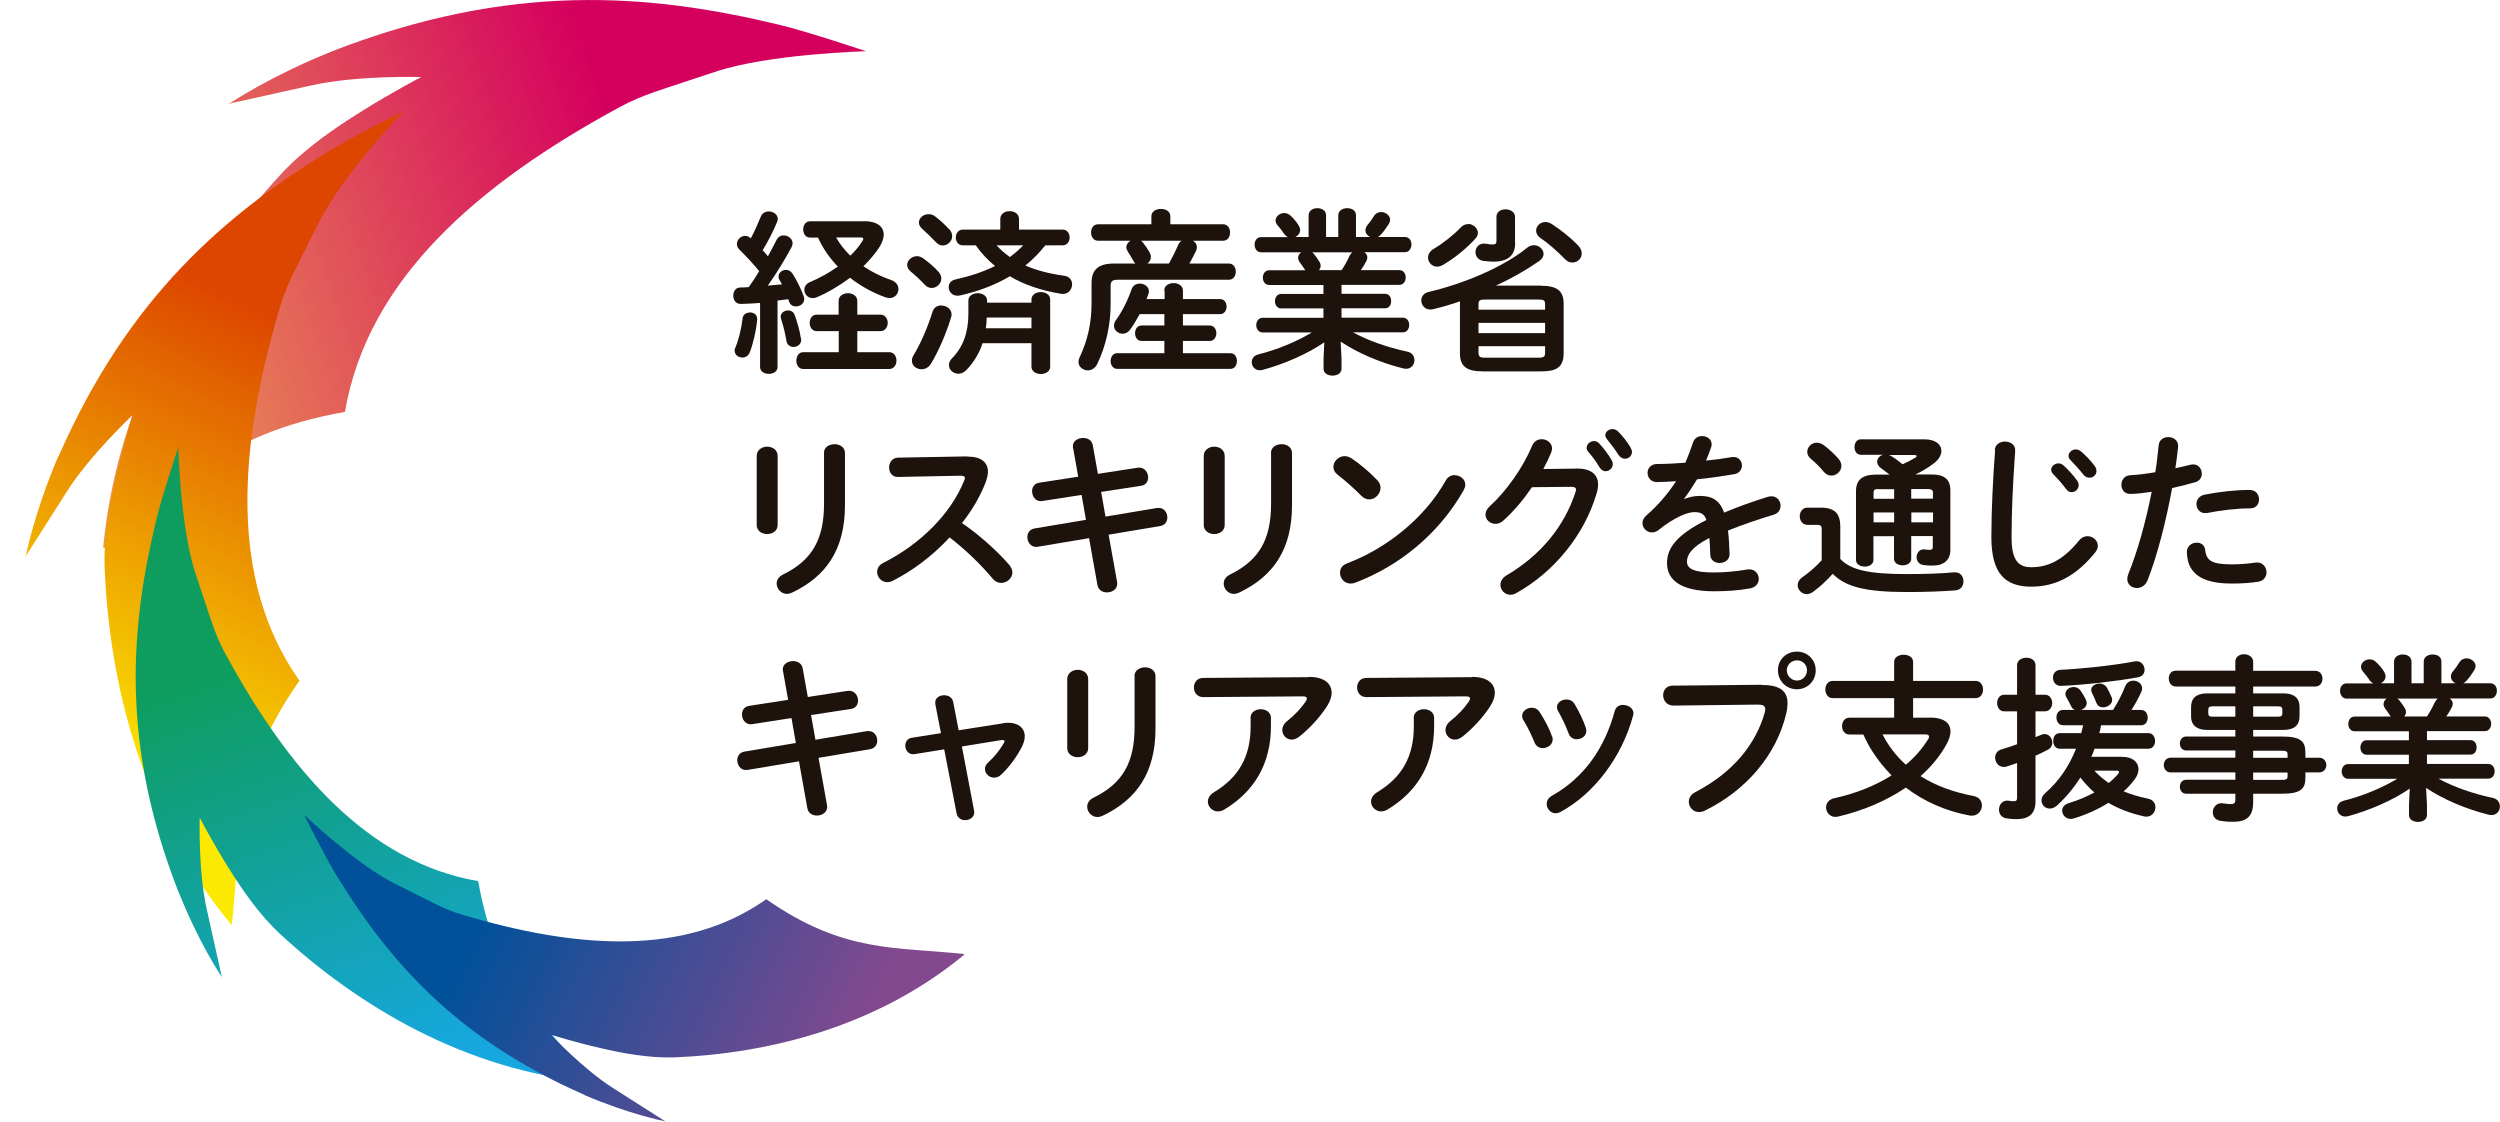 <?xml version="1.0" encoding="UTF-8"?>
<svg id="_レイヤー_2" data-name="レイヤー_2" xmlns="http://www.w3.org/2000/svg" xmlns:xlink="http://www.w3.org/1999/xlink" viewBox="0 0 200.54 90">
  <defs>
    <style>
      .cls-1 {
        fill: none;
      }

      .cls-2 {
        fill: #1e120d;
      }

      .cls-3 {
        fill: url(#_名称未設定グラデーション_308);
      }

      .cls-3, .cls-4, .cls-5, .cls-6 {
        fill-rule: evenodd;
      }

      .cls-4 {
        fill: url(#_名称未設定グラデーション_41);
      }

      .cls-5 {
        fill: url(#_名称未設定グラデーション_27);
      }

      .cls-6 {
        fill: url(#_名称未設定グラデーション_57);
      }
    </style>
    <linearGradient id="_名称未設定グラデーション_41" data-name="名称未設定グラデーション 41" x1="2354.61" y1="-541.3" x2="2425.28" y2="-541.3" gradientTransform="translate(-2056.58 1291.52) rotate(-18.56)" gradientUnits="userSpaceOnUse">
      <stop offset=".1" stop-color="#ea9356"/>
      <stop offset=".7" stop-color="#d5005e"/>
    </linearGradient>
    <linearGradient id="_名称未設定グラデーション_27" data-name="名称未設定グラデーション 27" x1="7783.43" y1="1220.09" x2="7847.96" y2="1220.09" gradientTransform="translate(-4552.25 6493.94) rotate(-63.56)" gradientUnits="userSpaceOnUse">
      <stop offset=".1" stop-color="#fbe902"/>
      <stop offset=".7" stop-color="#dd4600"/>
    </linearGradient>
    <linearGradient id="_名称未設定グラデーション_308" data-name="名称未設定グラデーション 308" x1="10378.98" y1="6305.32" x2="10437.76" y2="6305.32" gradientTransform="translate(-2638.28 11937.31) rotate(-108.56)" gradientUnits="userSpaceOnUse">
      <stop offset=".1" stop-color="#16a7df"/>
      <stop offset=".7" stop-color="#0e9d5e"/>
    </linearGradient>
    <linearGradient id="_名称未設定グラデーション_57" data-name="名称未設定グラデーション 57" x1="8618.38" y1="11736.13" x2="8670.75" y2="11736.13" gradientTransform="translate(2564.14 14432.98) rotate(-153.56)" gradientUnits="userSpaceOnUse">
      <stop offset=".1" stop-color="#83498f"/>
      <stop offset=".7" stop-color="#00519a"/>
    </linearGradient>
  </defs>
  <g id="_レイヤー_1-2" data-name="レイヤー_1">
    <g>
      <rect class="cls-1" y="0" width="198.54" height="90"/>
      <g>
        <path class="cls-4" d="M26.6,4.13C40.94-1.47,52.1-.52,62.52,1.99c2.32.56,6.95,2.12,6.95,2.12,0,0-7.82.2-12.16,1.67-4.34,1.46-5.72,1.79-7.58,2.8-11.34,6.14-20.23,13.78-22.06,24.46-10.08,1.78-13.59,6.32-19.35,10.95l-.04-.11c1.14-12.03,7.27-22.35,14.35-30.01,1.89-2.01,4.24-3.61,6.36-4.93,2.45-1.54,4.8-2.76,4.8-2.76,0,0-5.1-.16-8.81.67-3.71.83-4.5,1-6.75,1.5l.23-.08s3.22-2.17,8.15-4.14Z"/>
        <path class="cls-5" d="M4.69,36.62c5.64-12.87,13.46-19.46,21.81-24.57,1.86-1.14,5.85-3.12,5.85-3.12,0,0-4.92,5.18-6.78,8.93-1.86,3.75-2.53,4.85-3.09,6.7-3.36,11.28-4.16,21.96,1.54,30.04-5.36,7.66-4.69,12.85-5.42,19.56l-.1-.05c-7.03-8.51-9.74-19.12-10.11-28.64-.08-2.52.41-5.07.92-7.29.59-2.58,1.32-4.88,1.32-4.88,0,0-3.4,3.19-5.26,6.12-1.86,2.93-2.26,3.55-3.39,5.33l.1-.2s.68-3.48,2.59-7.93Z"/>
        <path class="cls-3" d="M14.32,71.56c-4.66-11.92-3.87-21.21-1.78-29.88.46-1.93,1.76-5.78,1.76-5.78,0,0,.17,6.5,1.39,10.12,1.22,3.61,1.49,4.75,2.33,6.31,5.1,9.43,11.47,16.83,20.34,18.35,1.48,8.39,5.26,11.3,9.11,16.09l-.1.03c-10.01-.95-18.59-6.04-24.96-11.93-1.67-1.57-3-3.53-4.1-5.29-1.28-2.04-2.29-3.99-2.29-3.99,0,0-.13,4.24.56,7.33.69,3.08.83,3.74,1.25,5.61l-.06-.19s-1.81-2.68-3.44-6.78Z"/>
        <path class="cls-6" d="M46.87,87.82c-10.44-4.58-15.8-10.92-19.94-17.7-.92-1.51-2.53-4.75-2.53-4.75,0,0,4.2,3.99,7.25,5.5,3.04,1.51,3.93,2.06,5.44,2.51,9.16,2.72,17.83,3.38,24.38-1.25,6.21,4.35,10.43,3.81,15.88,4.4l-.04.08c-6.9,5.7-15.52,7.9-23.24,8.21-2.04.06-4.11-.33-5.92-.75-2.09-.48-3.96-1.07-3.96-1.07,0,0,2.59,2.76,4.97,4.27,2.37,1.51,2.88,1.83,4.32,2.75l-.16-.08s-2.83-.55-6.44-2.1Z"/>
        <g>
          <g>
            <path class="cls-2" d="M60.98,24.3c-.53.04-1.05.07-1.55.08-.41.01-.61-.32-.61-.66s.18-.66.58-.66c.21,0,.44-.01.66-.03.3-.41.58-.84.84-1.28-.49-.6-1.06-1.21-1.59-1.73-.14-.14-.2-.3-.2-.44,0-.35.31-.66.66-.66.15,0,.32.06.46.2.28-.53.55-1.14.79-1.72.11-.3.38-.44.65-.44.35,0,.72.24.72.6,0,.08-.03.17-.06.25-.3.73-.7,1.53-1.15,2.26.14.15.28.32.42.49.25-.46.49-.91.69-1.31.13-.25.34-.37.56-.37.37,0,.73.27.73.63,0,.1-.03.2-.08.31-.51.96-1.24,2.15-1.91,3.09.38-.03.76-.06,1.14-.1-.07-.13-.14-.25-.21-.37-.06-.08-.07-.18-.07-.27,0-.28.28-.52.6-.52.18,0,.38.08.52.3.32.49.68,1.21.9,1.81.03.08.04.15.04.23,0,.37-.34.59-.66.59-.24,0-.46-.11-.55-.38-.03-.07-.04-.14-.07-.2-.28.04-.58.07-.86.11v5.33c0,.37-.35.55-.7.55s-.7-.18-.7-.55v-5.19ZM60.15,25.06c.3,0,.59.17.59.52v.07c-.1.97-.34,1.97-.6,2.62-.11.28-.35.41-.59.41-.31,0-.62-.21-.62-.55,0-.07.01-.17.06-.25.24-.55.48-1.5.58-2.35.04-.32.31-.46.59-.46ZM64.26,27.12s.01.08.01.13c0,.37-.31.58-.6.58-.27,0-.53-.15-.58-.46-.1-.6-.25-1.22-.44-1.81-.01-.06-.03-.1-.03-.15,0-.31.3-.51.6-.51.21,0,.44.11.53.38.24.67.42,1.32.49,1.86ZM67.27,26.56h-1.76c-.38,0-.56-.34-.56-.66s.18-.66.56-.66h1.76v-1.1c0-.41.38-.62.75-.62s.75.21.75.62v1.1h1.86c.38,0,.58.34.58.66s-.2.66-.58.66h-1.86v1.69h2.56c.38,0,.58.34.58.68s-.2.67-.58.67h-6.89c-.38,0-.56-.34-.56-.67s.18-.68.56-.68h2.84v-1.69ZM69.31,17.74c1.04,0,1.58.44,1.58,1.08,0,.28-.11.6-.32.96-.35.55-.8,1.07-1.31,1.58.66.45,1.42.83,2.22,1.1.41.14.59.44.59.73,0,.37-.28.72-.72.72-.11,0-.22-.03-.35-.07-1.03-.38-1.98-.9-2.81-1.56-.84.63-1.77,1.18-2.66,1.56-.13.06-.24.07-.35.07-.39,0-.66-.32-.66-.66,0-.25.14-.49.45-.62.8-.34,1.56-.76,2.24-1.25-.66-.67-1.2-1.46-1.59-2.32h-.63c-.37,0-.56-.32-.56-.66s.2-.65.56-.65h4.33ZM67.07,19.05c.31.55.7,1.03,1.14,1.46.39-.38.72-.77.97-1.18.04-.07.07-.13.07-.17,0-.08-.08-.11-.23-.11h-1.95Z"/>
            <path class="cls-2" d="M75.27,21.78c.17.2.24.38.24.56,0,.42-.38.76-.77.76-.2,0-.39-.08-.55-.25-.34-.37-.83-.82-1.14-1.07-.2-.17-.28-.35-.28-.53,0-.37.37-.7.79-.7.15,0,.34.06.49.17.42.3.9.7,1.22,1.07ZM75.51,24.51c.41,0,.82.27.82.7,0,.07,0,.15-.03.22-.39,1.31-1.03,2.78-1.62,3.74-.2.32-.48.45-.76.45-.41,0-.77-.28-.77-.69,0-.14.04-.3.14-.45.56-.91,1.14-2.26,1.52-3.49.11-.35.41-.49.7-.49ZM76.16,18.39c.15.18.22.38.22.55,0,.42-.37.75-.76.75-.2,0-.38-.08-.56-.28-.34-.35-.76-.77-1.07-1.04-.2-.17-.28-.35-.28-.52,0-.37.37-.67.77-.67.18,0,.35.04.52.17.39.3.83.69,1.15,1.06ZM83.85,19.68c-.48.6-1,1.14-1.6,1.62.9.39,1.94.66,3.12.82.44.06.63.37.63.69,0,.38-.28.77-.73.77-.04,0-.1-.01-.14-.01-1.52-.24-3-.73-4.12-1.41-1.21.72-2.57,1.22-4.04,1.55-.06.01-.13.01-.18.01-.42,0-.69-.34-.69-.68,0-.28.15-.53.53-.62,1.21-.27,2.26-.62,3.19-1.08-.59-.48-1.11-1.04-1.55-1.66h-1.04c-.37,0-.56-.32-.56-.63s.2-.63.56-.63h3.01v-.86c0-.42.38-.62.75-.62s.75.2.75.62v.86h3.5c.38,0,.56.32.56.63s-.18.63-.56.63h-1.39ZM82.74,24.27v-.25c0-.39.38-.59.75-.59s.75.2.75.59v5.39c0,.39-.37.59-.75.59s-.75-.2-.75-.59v-1.88h-3.92c-.28.83-.72,1.56-1.32,2.17-.2.2-.42.28-.63.28-.39,0-.75-.31-.75-.69,0-.18.07-.37.25-.55.89-.91,1.31-2.07,1.31-3.59v-1.04c0-.39.38-.59.75-.59s.75.2.75.59v.17h3.57ZM79.15,25.47c0,.28-.03.58-.07.86h3.66v-.86h-3.59ZM79.94,19.68c.32.35.67.66,1.07.94.38-.28.75-.61,1.07-.94h-2.14Z"/>
            <path class="cls-2" d="M88.08,19.31c-.38,0-.56-.34-.56-.66s.18-.66.56-.66h4.28v-.65c0-.39.38-.58.76-.58s.76.18.76.58v.65h4.23c.38,0,.56.32.56.66s-.18.66-.56.66h-2.42c.2.11.32.3.32.52,0,.1-.03.2-.07.3-.17.35-.35.69-.53,1.01h3.16c.38,0,.56.32.56.65s-.18.65-.56.65h-8.9c-.45,0-.58.13-.58.49v1.45c0,1.67-.37,3.36-1.07,4.81-.18.37-.48.52-.76.52-.38,0-.75-.28-.75-.68,0-.11.03-.22.08-.34.67-1.42.97-2.78.97-4.42v-1.57c0-1.04.51-1.56,1.8-1.56h1.72c-.07-.06-.13-.14-.18-.24-.11-.2-.28-.48-.42-.7-.08-.13-.13-.25-.13-.37,0-.22.14-.41.34-.52h-2.62ZM93.39,23.31c0-.41.38-.6.75-.6s.75.2.75.6v.68h2.97c.37,0,.53.3.53.6s-.17.61-.53.61h-2.97v.91h2.15c.35,0,.53.31.53.62s-.18.62-.53.62h-2.15v.98h3.8c.37,0,.53.31.53.63s-.17.63-.53.63h-9.07c-.35,0-.53-.32-.53-.63s.18-.63.53-.63h3.78v-.98h-1.83c-.35,0-.52-.31-.52-.62s.17-.62.52-.62h1.83v-.91h-1.98c-.24.44-.49.86-.77,1.25-.17.23-.39.32-.6.32-.35,0-.69-.27-.69-.63,0-.15.04-.31.17-.48.45-.62.93-1.55,1.24-2.45.11-.32.38-.46.66-.46.37,0,.73.24.73.62,0,.07-.01.14-.04.21-.04.14-.1.27-.15.41h1.45v-.68ZM91.52,19.31c.07.04.13.1.18.17.2.25.37.51.52.77.07.13.1.25.1.37,0,.21-.11.39-.28.52h1.73c.28-.51.52-.98.73-1.48.07-.15.17-.27.28-.35h-3.26Z"/>
            <path class="cls-2" d="M101.81,22.86c-.34,0-.51-.3-.51-.59s.17-.59.51-.59h2.9l-.03-.04c-.14-.21-.27-.41-.41-.59-.1-.13-.14-.25-.14-.37,0-.18.1-.34.25-.44h-3.22c-.34,0-.52-.31-.52-.62s.18-.6.52-.6h2.14c-.11-.06-.21-.14-.3-.27-.13-.21-.3-.41-.53-.69-.11-.13-.15-.25-.15-.37,0-.32.32-.6.69-.6.18,0,.37.07.52.22.23.21.41.42.59.69.11.17.17.32.17.46,0,.24-.17.45-.38.55h1.06v-1.73c0-.39.35-.58.7-.58s.7.18.7.58v1.73h.98v-1.73c0-.39.35-.58.72-.58s.7.18.7.58v1.73h1.13c-.21-.1-.37-.3-.37-.53,0-.14.04-.27.15-.41.18-.21.35-.44.52-.72.14-.24.37-.34.59-.34.35,0,.72.27.72.62,0,.1-.04.21-.11.34-.2.31-.41.62-.65.87-.07.07-.14.13-.23.17h2.17c.37,0,.53.31.53.6s-.17.62-.53.62h-3.25c.14.1.24.24.24.42,0,.1-.03.2-.08.3-.14.27-.28.49-.44.72h3.09c.34,0,.51.3.51.59s-.17.59-.51.59h-4.64v.72h3.49c.34,0,.49.28.49.58s-.15.58-.49.58h-3.49v.75h4.91c.35,0,.52.3.52.59s-.17.59-.52.59h-3.99c1.22.66,2.74,1.2,4.37,1.55.39.08.56.38.56.68,0,.35-.24.69-.67.69-.07,0-.15-.01-.24-.03-1.84-.46-3.66-1.24-5.01-2.15l.07,1.34v.84c0,.37-.35.55-.72.55s-.72-.18-.72-.55v-.84l.06-1.28c-1.38.94-3.16,1.72-4.94,2.21-.08.01-.15.03-.23.03-.41,0-.65-.32-.65-.65,0-.27.15-.52.52-.62,1.52-.38,3.02-1,4.3-1.76h-3.94c-.34,0-.52-.3-.52-.59s.18-.59.52-.59h4.87v-.75h-3.4c-.32,0-.49-.3-.49-.58s.17-.58.49-.58h3.4v-.72h-4.37ZM107.61,21.68c.24-.35.46-.75.63-1.13.07-.14.15-.24.25-.31h-3.25c.06.03.1.07.14.11.18.23.31.39.46.65.07.11.1.23.1.32,0,.13-.06.25-.14.35h1.8Z"/>
            <path class="cls-2" d="M123.59,22.92c1.36,0,1.84.44,1.84,1.46v3.95c0,1.25-.73,1.46-1.84,1.46h-4.64c-1.36,0-1.84-.44-1.84-1.46v-3.95c0-.07,0-.14.01-.21-.72.25-1.43.46-2.15.63-.08.01-.15.03-.23.03-.46,0-.73-.37-.73-.73,0-.3.18-.58.58-.68,2.81-.65,6.05-2.02,7.9-3.54.18-.15.38-.21.56-.21.42,0,.77.34.77.7,0,.18-.1.39-.34.56-1,.7-2.25,1.42-3.49,1.98h3.59ZM117.75,17.96c.41,0,.8.34.8.72,0,.14-.06.3-.18.44-.7.77-1.63,1.56-2.64,2.14-.15.08-.31.13-.45.13-.42,0-.73-.35-.73-.73,0-.25.14-.51.46-.7.76-.45,1.58-1.1,2.19-1.74.17-.17.37-.24.55-.24ZM121.54,19.49c0,1.01-.58,1.5-1.76,1.5-.17,0-.55-.03-.83-.07-.39-.07-.59-.38-.59-.69,0-.35.24-.69.66-.69.06,0,.11,0,.17.01.25.04.35.06.53.06.25,0,.32-.06.32-.32v-1.91c0-.39.37-.59.73-.59s.76.21.76.6v2.1ZM123.94,24.42c0-.31-.08-.39-.49-.39h-4.37c-.39,0-.48.08-.48.39v.42h5.34v-.42ZM118.6,26.72h5.34v-.82h-5.34v.82ZM123.45,28.69c.41,0,.49-.1.49-.41v-.51h-5.34v.51c0,.35.15.41.48.41h4.37ZM126.6,19.7c.2.21.28.42.28.63,0,.41-.34.73-.75.73-.2,0-.41-.08-.6-.28-.59-.6-1.29-1.24-1.94-1.67-.25-.17-.37-.39-.37-.6,0-.37.32-.7.75-.7.15,0,.32.04.49.15.75.48,1.55,1.12,2.14,1.74Z"/>
          </g>
          <g>
            <path class="cls-2" d="M62.38,42.11c0,.48-.42.73-.84.73s-.84-.25-.84-.73v-5.53c0-.49.42-.75.84-.75s.84.25.84.75v5.53ZM66.09,36.35c0-.48.42-.72.86-.72.41,0,.83.24.83.72v4.18c0,3.56-1.52,5.71-4.23,7-.15.07-.3.11-.42.11-.48,0-.83-.41-.83-.83,0-.27.15-.55.52-.73,2.35-1.15,3.28-2.85,3.28-5.67v-4.06Z"/>
            <path class="cls-2" d="M77.6,36.63h.08c1.04,0,1.57.48,1.57,1.21,0,.22-.06.48-.15.76-.44,1.17-1.11,2.31-1.93,3.36,1.31.89,2.77,2.18,3.77,3.33.18.21.27.44.27.63,0,.46-.44.84-.9.84-.23,0-.48-.1-.68-.34-.87-1.05-2.17-2.33-3.46-3.31-1.36,1.48-3,2.7-4.58,3.49-.14.07-.28.1-.41.1-.48,0-.82-.41-.82-.82,0-.28.14-.55.48-.72,2.93-1.48,5.39-3.87,6.5-6.6.04-.08.06-.17.06-.22,0-.13-.11-.18-.35-.18l-5.03.1c-.46.01-.7-.38-.7-.76s.24-.77.69-.79l5.6-.1Z"/>
            <path class="cls-2" d="M86.07,35.94s-.01-.1-.01-.14c0-.44.42-.67.83-.67.35,0,.7.18.77.59l.41,2.29,3.18-.49s.08-.01.13-.01c.46,0,.72.41.72.79,0,.31-.18.62-.58.67l-3.19.49.35,1.98,4.12-.69s.1-.01.14-.01c.45,0,.7.39.7.77,0,.31-.18.62-.58.69l-4.13.69.68,3.8s.01.1.01.14c0,.44-.41.69-.82.69-.35,0-.7-.18-.77-.6l-.67-3.75-4.12.69s-.08.01-.13.01c-.45,0-.7-.41-.7-.79,0-.31.18-.62.58-.69l4.12-.69-.35-2-3.15.49s-.08.01-.13.01c-.44,0-.69-.41-.69-.79,0-.32.17-.63.58-.69l3.12-.48-.41-2.31Z"/>
            <path class="cls-2" d="M98.24,42.11c0,.48-.42.73-.84.73s-.84-.25-.84-.73v-5.53c0-.49.42-.75.84-.75s.84.25.84.75v5.53ZM101.95,36.35c0-.48.42-.72.86-.72.41,0,.83.24.83.72v4.18c0,3.56-1.52,5.71-4.23,7-.15.07-.3.11-.42.11-.48,0-.83-.41-.83-.83,0-.27.15-.55.52-.73,2.35-1.15,3.28-2.85,3.28-5.67v-4.06Z"/>
            <path class="cls-2" d="M110.49,38.53c.18.18.25.39.25.6,0,.48-.42.93-.9.93-.21,0-.44-.08-.63-.28-.63-.63-1.29-1.22-1.91-1.7-.24-.18-.34-.41-.34-.63,0-.44.41-.86.9-.86.18,0,.37.06.56.18.65.44,1.41,1.06,2.07,1.76ZM116.68,38.12c.44,0,.86.31.86.77,0,.14-.06.3-.14.45-2.01,3.53-5.2,6.08-8.69,7.4-.14.06-.27.07-.38.07-.51,0-.84-.44-.84-.86,0-.31.15-.6.55-.75,3.19-1.21,6.24-3.64,7.93-6.65.17-.31.45-.44.72-.44Z"/>
            <path class="cls-2" d="M126.43,37.58c1.17-.01,1.76.45,1.76,1.29,0,.23-.04.48-.13.75-.97,3.28-3.38,6.26-6.44,7.96-.17.1-.32.13-.46.13-.46,0-.8-.38-.8-.8,0-.27.15-.56.49-.76,2.8-1.64,4.67-4.01,5.53-6.68.03-.07.04-.14.04-.2,0-.15-.11-.22-.38-.22l-3.15.03c-.69,1.01-1.49,1.96-2.29,2.67-.21.2-.44.27-.65.27-.42,0-.79-.32-.79-.75,0-.21.11-.45.35-.67,1.34-1.21,2.66-3.11,3.39-4.84.15-.37.46-.53.77-.53.42,0,.83.3.83.75,0,.1-.03.21-.07.32-.18.44-.39.87-.63,1.32l2.63-.03ZM127.28,35.9c0-.28.28-.52.59-.52.14,0,.3.06.42.2.35.38.73.87.98,1.32.07.11.1.23.1.34,0,.32-.28.56-.58.56-.18,0-.35-.1-.48-.31-.28-.49-.63-.93-.93-1.28-.08-.1-.11-.21-.11-.31ZM128.77,34.91c0-.28.28-.49.58-.49.15,0,.32.06.46.2.34.35.72.82.97,1.25.08.14.13.27.13.38,0,.32-.27.55-.56.55-.18,0-.38-.1-.52-.31-.28-.44-.63-.9-.93-1.27-.08-.1-.13-.21-.13-.31Z"/>
            <path class="cls-2" d="M135.12,40.02c.37-.14.77-.24,1.21-.24.97,0,1.6.3,1.97,1.34,1.1-.46,2.28-.89,3.52-1.27.1-.03.2-.04.28-.04.46,0,.73.38.73.76,0,.3-.17.61-.56.72-1.22.37-2.47.79-3.66,1.27.07.52.1,1.14.13,1.87.01.48-.39.73-.8.73-.37,0-.73-.21-.75-.65-.01-.53-.04-.98-.07-1.36-1.46.75-1.8,1.38-1.8,1.9,0,.55.51.87,2.12.87.89,0,1.81-.08,2.73-.24.06-.01.11-.01.15-.01.48,0,.76.38.76.77,0,.34-.22.67-.7.76-.91.17-1.95.23-2.88.23-2.66,0-3.78-.89-3.78-2.26,0-1.13.66-2.21,3.16-3.46-.18-.52-.48-.63-.98-.63s-1.55.38-2.88,1.45c-.17.13-.34.18-.51.18-.41,0-.76-.35-.76-.75,0-.21.1-.42.32-.62.89-.77,1.69-1.69,2.38-2.74-.55.04-1.06.06-1.52.07-.51.01-.77-.37-.77-.73s.25-.72.77-.72c.66,0,1.45-.04,2.26-.1.24-.56.45-1.11.62-1.63.11-.35.41-.51.72-.51.39,0,.77.25.77.65,0,.07,0,.14-.03.21-.13.39-.27.76-.42,1.11.73-.07,1.43-.17,2.04-.28.06-.01.11-.01.17-.01.44,0,.67.34.67.68,0,.31-.2.63-.62.7-.89.15-1.94.31-2.98.41-.35.58-.7,1.11-1.04,1.56l.03.03Z"/>
            <path class="cls-2" d="M147.62,44.84c.86.87,2.21,1.21,5.36,1.21,1.46,0,2.67-.04,3.75-.14h.1c.45,0,.67.35.67.72s-.21.7-.67.73c-1.14.08-2.33.13-3.83.13-3.42,0-4.94-.42-5.99-1.46-.46.52-1.01,1.04-1.59,1.46-.17.11-.34.17-.49.17-.39,0-.73-.34-.73-.72,0-.22.11-.45.41-.66.52-.37,1.06-.83,1.52-1.34v-2.49c0-.25-.06-.35-.42-.35h-.72c-.41,0-.62-.35-.62-.69s.21-.69.62-.69h1.06c1.14,0,1.57.49,1.57,1.52v2.6ZM147.48,36.8c.15.18.23.38.23.56,0,.44-.38.79-.8.79-.22,0-.45-.1-.63-.32-.32-.39-.63-.7-1.04-1.04-.2-.17-.27-.37-.27-.55,0-.38.34-.73.77-.73.17,0,.35.06.53.18.46.34.87.73,1.21,1.11ZM153.31,43.01v1.81c0,.35-.34.53-.69.53s-.69-.18-.69-.53v-1.81h-1.65v1.91c0,.35-.35.53-.7.53s-.7-.18-.7-.53v-5.51c0-.93.52-1.34,1.62-1.34h1.07c-.24-.18-.45-.35-.69-.52-.21-.15-.3-.34-.3-.51,0-.27.2-.49.48-.56h-1.79c-.34,0-.51-.31-.51-.61,0-.32.17-.63.51-.63h5.08c.93,0,1.38.42,1.38.93,0,.32-.2.69-.58.98-.45.34-.93.65-1.51.91h1.32c1,0,1.49.38,1.49,1.28v4.78c0,.8-.52,1.25-1.43,1.25-.21,0-.46-.01-.7-.04-.39-.04-.58-.34-.58-.63,0-.31.21-.63.55-.63h.08c.08.01.25.04.39.04.22,0,.28-.07.28-.25v-.86h-1.74ZM150.68,39.23c-.31,0-.39.07-.39.3v.48h1.65v-.77h-1.25ZM151.94,41.9v-.79h-1.65v.79h1.65ZM151.49,36.49c.1.03.18.07.28.13.3.18.56.39.84.62.37-.15.67-.32,1.03-.53.07-.04.1-.08.1-.13s-.06-.08-.17-.08h-2.08ZM155.06,39.54c0-.24-.15-.31-.41-.31h-1.34v.77h1.74v-.46ZM155.06,41.11h-1.74v.79h1.74v-.79Z"/>
            <path class="cls-2" d="M160.01,36.12c.03-.48.42-.7.82-.7.42,0,.82.24.82.7,0,.18-.03.48-.04.63-.14,2.08-.25,4.29-.25,6.36,0,1.88.58,2.39,1.58,2.39,1.31,0,2.53-.53,3.83-2.14.2-.25.45-.35.68-.35.44,0,.83.34.83.77,0,.17-.06.34-.2.52-1.6,2-3.31,2.76-5.13,2.76-2.1,0-3.21-1.04-3.21-3.97,0-2.24.14-4.91.3-6.98ZM164.53,37.7c0-.28.28-.53.59-.53.13,0,.27.04.39.15.38.34.8.79,1.1,1.22.1.13.13.25.13.38,0,.31-.27.56-.56.56-.17,0-.34-.08-.46-.27-.34-.46-.72-.87-1.04-1.2-.1-.11-.14-.23-.14-.32ZM165.93,36.57c0-.28.27-.52.59-.52.14,0,.28.06.42.17.37.31.79.75,1.08,1.15.11.14.15.28.15.42,0,.31-.27.53-.56.53-.17,0-.35-.07-.49-.25-.32-.41-.72-.83-1.04-1.17-.11-.11-.15-.22-.15-.34Z"/>
            <path class="cls-2" d="M170.87,39.62c-.46,0-.7-.35-.7-.73s.24-.75.72-.77c.56-.03,1.24-.11,2-.24.13-.77.18-1.39.27-2.17.04-.44.41-.65.77-.65.39,0,.79.25.79.7v.08c-.07.68-.14,1.18-.22,1.72.39-.08.8-.18,1.21-.28.07-.01.14-.03.21-.03.44,0,.7.37.7.75,0,.3-.17.59-.55.69-.65.18-1.27.34-1.83.46-.51,2.76-1.18,5.36-1.97,7.4-.17.42-.52.62-.86.62-.39,0-.77-.28-.77-.72,0-.13.03-.25.08-.39.77-1.91,1.39-4.15,1.88-6.61-.58.08-1.15.17-1.73.17ZM176.22,43.53c.32,0,.63.18.67.59.1.9.61,1.15,2.14,1.15.72,0,1.32-.06,1.88-.14.04-.01.11-.01.15-.01.48,0,.75.41.75.79,0,.34-.21.68-.65.75-.61.1-1.31.15-2.11.15-1.97,0-2.84-.51-3.29-1.22-.23-.35-.34-.91-.34-1.31,0-.48.39-.75.79-.75ZM180.45,39.3c.51,0,.76.38.76.76s-.24.72-.72.72c-1.12,0-2.43.17-3.43.37-.06.01-.13.01-.17.01-.44,0-.7-.35-.7-.73,0-.32.2-.65.65-.75,1.1-.22,2.49-.38,3.61-.38Z"/>
            <path class="cls-2" d="M62.8,53.84s-.01-.1-.01-.14c0-.44.42-.67.83-.67.35,0,.7.18.77.59l.41,2.29,3.18-.49s.08-.01.13-.01c.46,0,.72.41.72.79,0,.31-.18.62-.58.67l-3.19.49.35,1.98,4.12-.69s.1-.01.14-.01c.45,0,.7.39.7.77,0,.31-.18.62-.58.69l-4.13.69.68,3.8s.01.1.01.14c0,.44-.41.69-.82.69-.35,0-.7-.18-.77-.6l-.67-3.75-4.12.69s-.08.01-.13.01c-.45,0-.7-.41-.7-.79,0-.31.18-.62.58-.69l4.12-.69-.35-2-3.15.49s-.08.01-.13.01c-.44,0-.69-.41-.69-.79,0-.32.17-.63.58-.69l3.12-.48-.41-2.31Z"/>
            <path class="cls-2" d="M80.47,58.01c.14-.03.28-.03.42-.03.8,0,1.31.42,1.31,1.08,0,.25-.07.53-.22.83-.41.8-1,1.62-1.66,2.24-.18.18-.39.25-.58.25-.39,0-.73-.32-.73-.7,0-.17.08-.37.27-.53.51-.46.91-.98,1.24-1.53.04-.07.06-.11.06-.15,0-.07-.06-.11-.17-.11-.03,0-.07.01-.11.01l-3.14.51.98,5.16s.01.08.01.13c0,.39-.37.62-.73.62-.31,0-.61-.17-.68-.52l-1-5.16-2.36.38s-.08.01-.13.01c-.41,0-.63-.35-.63-.69,0-.3.17-.58.53-.63l2.33-.37-.45-2.31c-.01-.06-.01-.1-.01-.14,0-.39.35-.59.72-.59.32,0,.65.17.72.53l.44,2.28,3.57-.56Z"/>
            <path class="cls-2" d="M87.29,60.01c0,.48-.42.73-.84.73s-.84-.25-.84-.73v-5.53c0-.49.42-.75.84-.75s.84.25.84.75v5.53ZM91,54.25c0-.48.42-.72.86-.72.41,0,.83.24.83.72v4.18c0,3.56-1.52,5.71-4.23,7-.15.07-.3.11-.42.11-.48,0-.83-.41-.83-.83,0-.27.15-.55.52-.73,2.35-1.15,3.28-2.85,3.28-5.67v-4.06Z"/>
            <path class="cls-2" d="M104.98,54.3c1.24-.01,1.84.53,1.84,1.28,0,.32-.13.69-.37,1.07-.58.89-1.35,1.74-2.24,2.45-.2.15-.41.23-.59.23-.42,0-.76-.35-.76-.77,0-.24.11-.49.39-.72.58-.45,1.13-1.04,1.48-1.56.07-.1.1-.18.1-.25,0-.11-.1-.17-.32-.17l-7.99.06c-.49,0-.75-.38-.75-.77s.25-.77.75-.77l8.45-.06ZM100.31,57.59c0-.46.41-.7.82-.7s.82.24.82.7v.66c0,3-1.32,5.22-3.71,6.67-.18.11-.37.17-.53.17-.46,0-.82-.37-.82-.79,0-.27.15-.55.52-.77,1.93-1.17,2.91-2.81,2.91-5.27v-.66Z"/>
            <path class="cls-2" d="M118.07,54.3c1.24-.01,1.84.53,1.84,1.28,0,.32-.13.69-.37,1.07-.58.89-1.35,1.74-2.24,2.45-.2.15-.41.23-.59.23-.42,0-.76-.35-.76-.77,0-.24.11-.49.39-.72.58-.45,1.13-1.04,1.48-1.56.07-.1.1-.18.1-.25,0-.11-.1-.17-.32-.17l-7.99.06c-.49,0-.75-.38-.75-.77s.25-.77.75-.77l8.45-.06ZM113.4,57.59c0-.46.41-.7.82-.7s.82.24.82.7v.66c0,3-1.32,5.22-3.71,6.67-.18.11-.37.17-.53.17-.46,0-.82-.37-.82-.79,0-.27.15-.55.52-.77,1.93-1.17,2.91-2.81,2.91-5.27v-.66Z"/>
            <path class="cls-2" d="M124.51,59.07c.03.08.04.17.04.25,0,.41-.41.69-.8.69-.27,0-.52-.13-.65-.44-.25-.62-.58-1.28-.9-1.81-.07-.11-.1-.22-.1-.34,0-.37.38-.65.77-.65.24,0,.49.11.65.37.37.58.75,1.28.98,1.93ZM130.21,56.55c.39,0,.82.25.82.67,0,.06-.01.11-.03.18-.89,3.32-3.12,6.27-5.82,7.73-.14.07-.27.11-.39.11-.41,0-.72-.37-.72-.75,0-.25.13-.51.44-.67,2.52-1.42,4.19-3.74,5.02-6.79.1-.35.38-.49.69-.49ZM127.21,58.39c.03.08.04.17.04.24,0,.41-.39.67-.77.67-.27,0-.53-.14-.65-.46-.24-.63-.53-1.25-.84-1.79-.07-.11-.1-.22-.1-.32,0-.37.37-.62.76-.62.25,0,.51.1.66.37.35.59.69,1.27.9,1.91Z"/>
            <path class="cls-2" d="M141.34,54.95c1.48-.01,2.05.52,2.05,1.46,0,.24-.03.51-.1.8-.77,3.33-3.22,6.2-6.54,7.82-.17.08-.32.11-.46.11-.48,0-.82-.39-.82-.83,0-.27.14-.56.49-.75,3.11-1.62,4.87-3.87,5.6-6.39.03-.11.04-.2.04-.28,0-.27-.18-.37-.59-.37l-6.78.08c-.53,0-.82-.42-.82-.83,0-.38.25-.77.75-.77l7.17-.07ZM145.65,53.77c0,.86-.66,1.52-1.51,1.52s-1.52-.66-1.52-1.52.66-1.5,1.52-1.5,1.51.66,1.51,1.5ZM143.33,53.77c0,.45.37.82.82.82s.8-.37.8-.82-.35-.8-.8-.8-.82.35-.82.8Z"/>
            <path class="cls-2" d="M154.83,57.56c1.05,0,1.63.41,1.63,1.11,0,.3-.1.62-.3,1-.52.97-1.25,1.83-2.1,2.59,1.2.76,2.62,1.28,4.23,1.59.48.08.69.42.69.76,0,.42-.31.82-.8.82-.06,0-.11,0-.18-.01-1.88-.35-3.64-1.11-5.12-2.24-1.6,1.08-3.49,1.87-5.43,2.32-.07.01-.15.03-.21.03-.48,0-.76-.39-.76-.77,0-.31.2-.62.62-.72,1.74-.38,3.32-1.01,4.63-1.84-.56-.58-1.07-1.2-1.5-1.87-.3-.45-.53-.91-.76-1.41h-1.12c-.39,0-.59-.34-.59-.67s.2-.68.59-.68h3.59v-1.57h-4.94c-.38,0-.58-.35-.58-.69s.2-.69.58-.69h4.94v-1.52c0-.39.38-.58.76-.58s.76.18.76.58v1.52h5.02c.39,0,.59.34.59.69s-.2.69-.59.69h-5.02v1.57h1.38ZM151.01,58.91c.46.91,1.11,1.76,1.87,2.43.73-.6,1.32-1.29,1.79-2.05.06-.08.07-.15.07-.21,0-.11-.1-.17-.31-.17h-3.42Z"/>
            <path class="cls-2" d="M163.28,59.13c.15-.06.3-.13.44-.18.1-.04.2-.07.28-.07.37,0,.63.35.63.69,0,.23-.11.44-.35.56-.31.17-.65.34-1,.49v3.66c0,.96-.48,1.43-1.55,1.43-.28,0-.58-.03-.8-.07-.39-.06-.58-.37-.58-.69,0-.37.24-.73.68-.73.03,0,.07.01.11.01.13.03.27.04.39.04.2,0,.27-.06.27-.28v-2.78c-.3.1-.58.2-.84.28-.08.03-.15.03-.23.03-.42,0-.69-.37-.69-.75,0-.27.15-.55.51-.66.39-.11.82-.25,1.25-.41v-2.64h-1.04c-.37,0-.56-.34-.56-.67s.2-.66.56-.66h1.04v-2.36c0-.41.37-.61.75-.61s.73.2.73.61v2.36h.76c.38,0,.58.34.58.66s-.2.67-.58.67h-.76v2.07ZM165.48,58.17c-.35,0-.52-.31-.52-.62s.17-.6.52-.6h.97c-.13-.04-.24-.14-.3-.28-.13-.27-.27-.52-.39-.73-.06-.1-.08-.18-.08-.28,0-.31.32-.55.67-.55.2,0,.42.1.56.31.13.18.28.44.41.7.04.1.07.18.07.27,0,.27-.21.48-.46.56h2.57c.44-.69.73-1.28.98-1.91.13-.3.38-.44.65-.44.35,0,.7.24.7.61,0,.1-.01.18-.06.28-.2.45-.48.97-.79,1.46h.77c.35,0,.53.31.53.62s-.18.61-.53.61h-3.21c-.04.21-.08.42-.14.63h3.94c.35,0,.53.31.53.63s-.18.62-.53.62h-4.33c-.07.23-.15.44-.25.65h2.47c.83,0,1.31.42,1.31.98,0,.24-.08.53-.3.82-.24.32-.53.66-.89.97.59.24,1.24.44,1.93.58.44.08.62.39.62.69,0,.38-.28.76-.73.76-.07,0-.14-.01-.21-.03-1.07-.24-2-.59-2.83-1.08-.83.52-1.8.96-2.78,1.25-.08.03-.17.04-.25.04-.41,0-.68-.34-.68-.66,0-.25.15-.49.51-.6.76-.23,1.45-.52,2.07-.86-.41-.37-.79-.76-1.12-1.2-.53.84-1.17,1.6-1.88,2.25-.2.17-.39.24-.58.24-.37,0-.66-.3-.66-.65,0-.2.08-.41.3-.59,1.1-.96,1.91-2.15,2.47-3.56h-1.31c-.35,0-.52-.31-.52-.63s.17-.62.52-.62h1.73c.06-.21.1-.42.15-.63h-1.63ZM171.38,53.04c.41,0,.65.35.65.69,0,.27-.15.53-.53.6-1.67.31-4.39.62-6.17.69-.42.01-.65-.32-.65-.66,0-.31.18-.6.59-.63,1.73-.08,4.28-.35,5.99-.68.04-.01.08-.01.13-.01ZM167.74,55.36c0-.31.34-.53.68-.53.22,0,.46.11.6.35.11.2.27.51.37.76.03.07.04.14.04.2,0,.35-.38.6-.73.6-.23,0-.44-.11-.53-.35-.1-.25-.23-.55-.35-.79-.04-.08-.07-.17-.07-.24ZM168.01,61.83c.35.37.73.69,1.14.98.3-.24.55-.48.75-.72.06-.07.08-.13.08-.17,0-.07-.07-.1-.2-.1h-1.77Z"/>
            <path class="cls-2" d="M177.03,58.55c-.72,0-1.27-.3-1.27-1.08v-.77c0-.69.42-1.08,1.27-1.08h2.28v-.55h-4.78c-.37,0-.56-.34-.56-.65s.18-.62.56-.62h4.78v-.73c0-.39.35-.59.7-.59s.73.21.73.61v.72h4.98c.38,0,.58.31.58.63s-.2.63-.58.63h-4.98v.55h2.45c.84,0,1.27.39,1.27,1.08v.77c0,.69-.42,1.08-1.27,1.08h-2.45v.53h2.28c1.52,0,1.91.37,1.91,1.29v.41h1.1c.38,0,.58.3.58.59s-.2.59-.58.59h-1.1v.42c0,.93-.39,1.29-1.91,1.29h-2.28v.68c0,1.2-.59,1.57-1.6,1.57-.45,0-.77-.03-1.05-.08-.41-.07-.59-.38-.59-.69,0-.35.25-.72.7-.72.04,0,.1,0,.15.01.22.04.38.06.58.06.31,0,.38-.1.38-.37v-.46h-3.94c-.34,0-.51-.28-.51-.56s.17-.56.51-.56h3.94v-.59h-5.19c-.37,0-.55-.31-.55-.59s.18-.59.55-.59h5.19v-.58h-3.94c-.34,0-.51-.28-.51-.56s.17-.56.51-.56h3.94v-.53h-2.28ZM179.31,57.49v-.83h-1.8c-.3,0-.37.08-.37.28v.27c0,.25.14.28.37.28h1.8ZM180.74,57.49h1.97c.3,0,.37-.08.37-.28v-.27c0-.2-.07-.28-.37-.28h-1.97v.83ZM180.74,60.79h2.76v-.25c0-.28-.08-.32-.59-.32h-2.17v.58ZM180.74,61.97v.59h2.17c.51,0,.59-.04.59-.32v-.27h-2.76Z"/>
            <path class="cls-2" d="M188.88,58.66c-.34,0-.51-.3-.51-.59s.17-.59.51-.59h2.9l-.03-.04c-.14-.21-.27-.41-.41-.59-.1-.13-.14-.25-.14-.37,0-.18.1-.34.25-.44h-3.22c-.34,0-.52-.31-.52-.62s.18-.6.52-.6h2.14c-.11-.06-.21-.14-.3-.27-.13-.21-.3-.41-.53-.69-.11-.13-.15-.25-.15-.37,0-.32.32-.6.69-.6.18,0,.37.07.52.22.23.21.41.42.59.69.11.17.17.32.17.46,0,.24-.17.45-.38.55h1.06v-1.73c0-.39.35-.58.7-.58s.7.18.7.58v1.73h.98v-1.73c0-.39.35-.58.72-.58s.7.18.7.58v1.73h1.13c-.21-.1-.37-.3-.37-.53,0-.14.04-.27.15-.41.18-.21.35-.44.52-.72.14-.24.37-.34.59-.34.35,0,.72.27.72.62,0,.1-.04.21-.11.34-.2.31-.41.62-.65.87-.07.07-.14.13-.23.17h2.17c.37,0,.53.31.53.6s-.17.62-.53.62h-3.25c.14.1.24.24.24.42,0,.1-.03.2-.08.3-.14.27-.28.49-.44.72h3.09c.34,0,.51.3.51.59s-.17.59-.51.59h-4.64v.72h3.49c.34,0,.49.28.49.58s-.15.58-.49.58h-3.49v.75h4.91c.35,0,.52.3.52.59s-.17.59-.52.59h-3.99c1.22.66,2.74,1.2,4.37,1.55.39.08.56.38.56.68,0,.35-.24.69-.67.69-.07,0-.15-.01-.24-.03-1.84-.46-3.66-1.24-5.01-2.15l.07,1.34v.84c0,.37-.35.55-.72.55s-.72-.18-.72-.55v-.84l.06-1.28c-1.38.94-3.16,1.72-4.94,2.21-.08.01-.15.03-.23.03-.41,0-.65-.32-.65-.65,0-.27.15-.52.52-.62,1.52-.38,3.02-1,4.3-1.76h-3.94c-.34,0-.52-.3-.52-.59s.18-.59.52-.59h4.87v-.75h-3.4c-.32,0-.49-.3-.49-.58s.17-.58.49-.58h3.4v-.72h-4.37ZM194.67,57.48c.24-.35.46-.75.63-1.13.07-.14.15-.24.25-.31h-3.25c.06.03.1.07.14.11.18.23.31.39.46.65.07.11.1.23.1.32,0,.13-.06.25-.14.35h1.8Z"/>
          </g>
        </g>
      </g>
    </g>
  </g>
</svg>